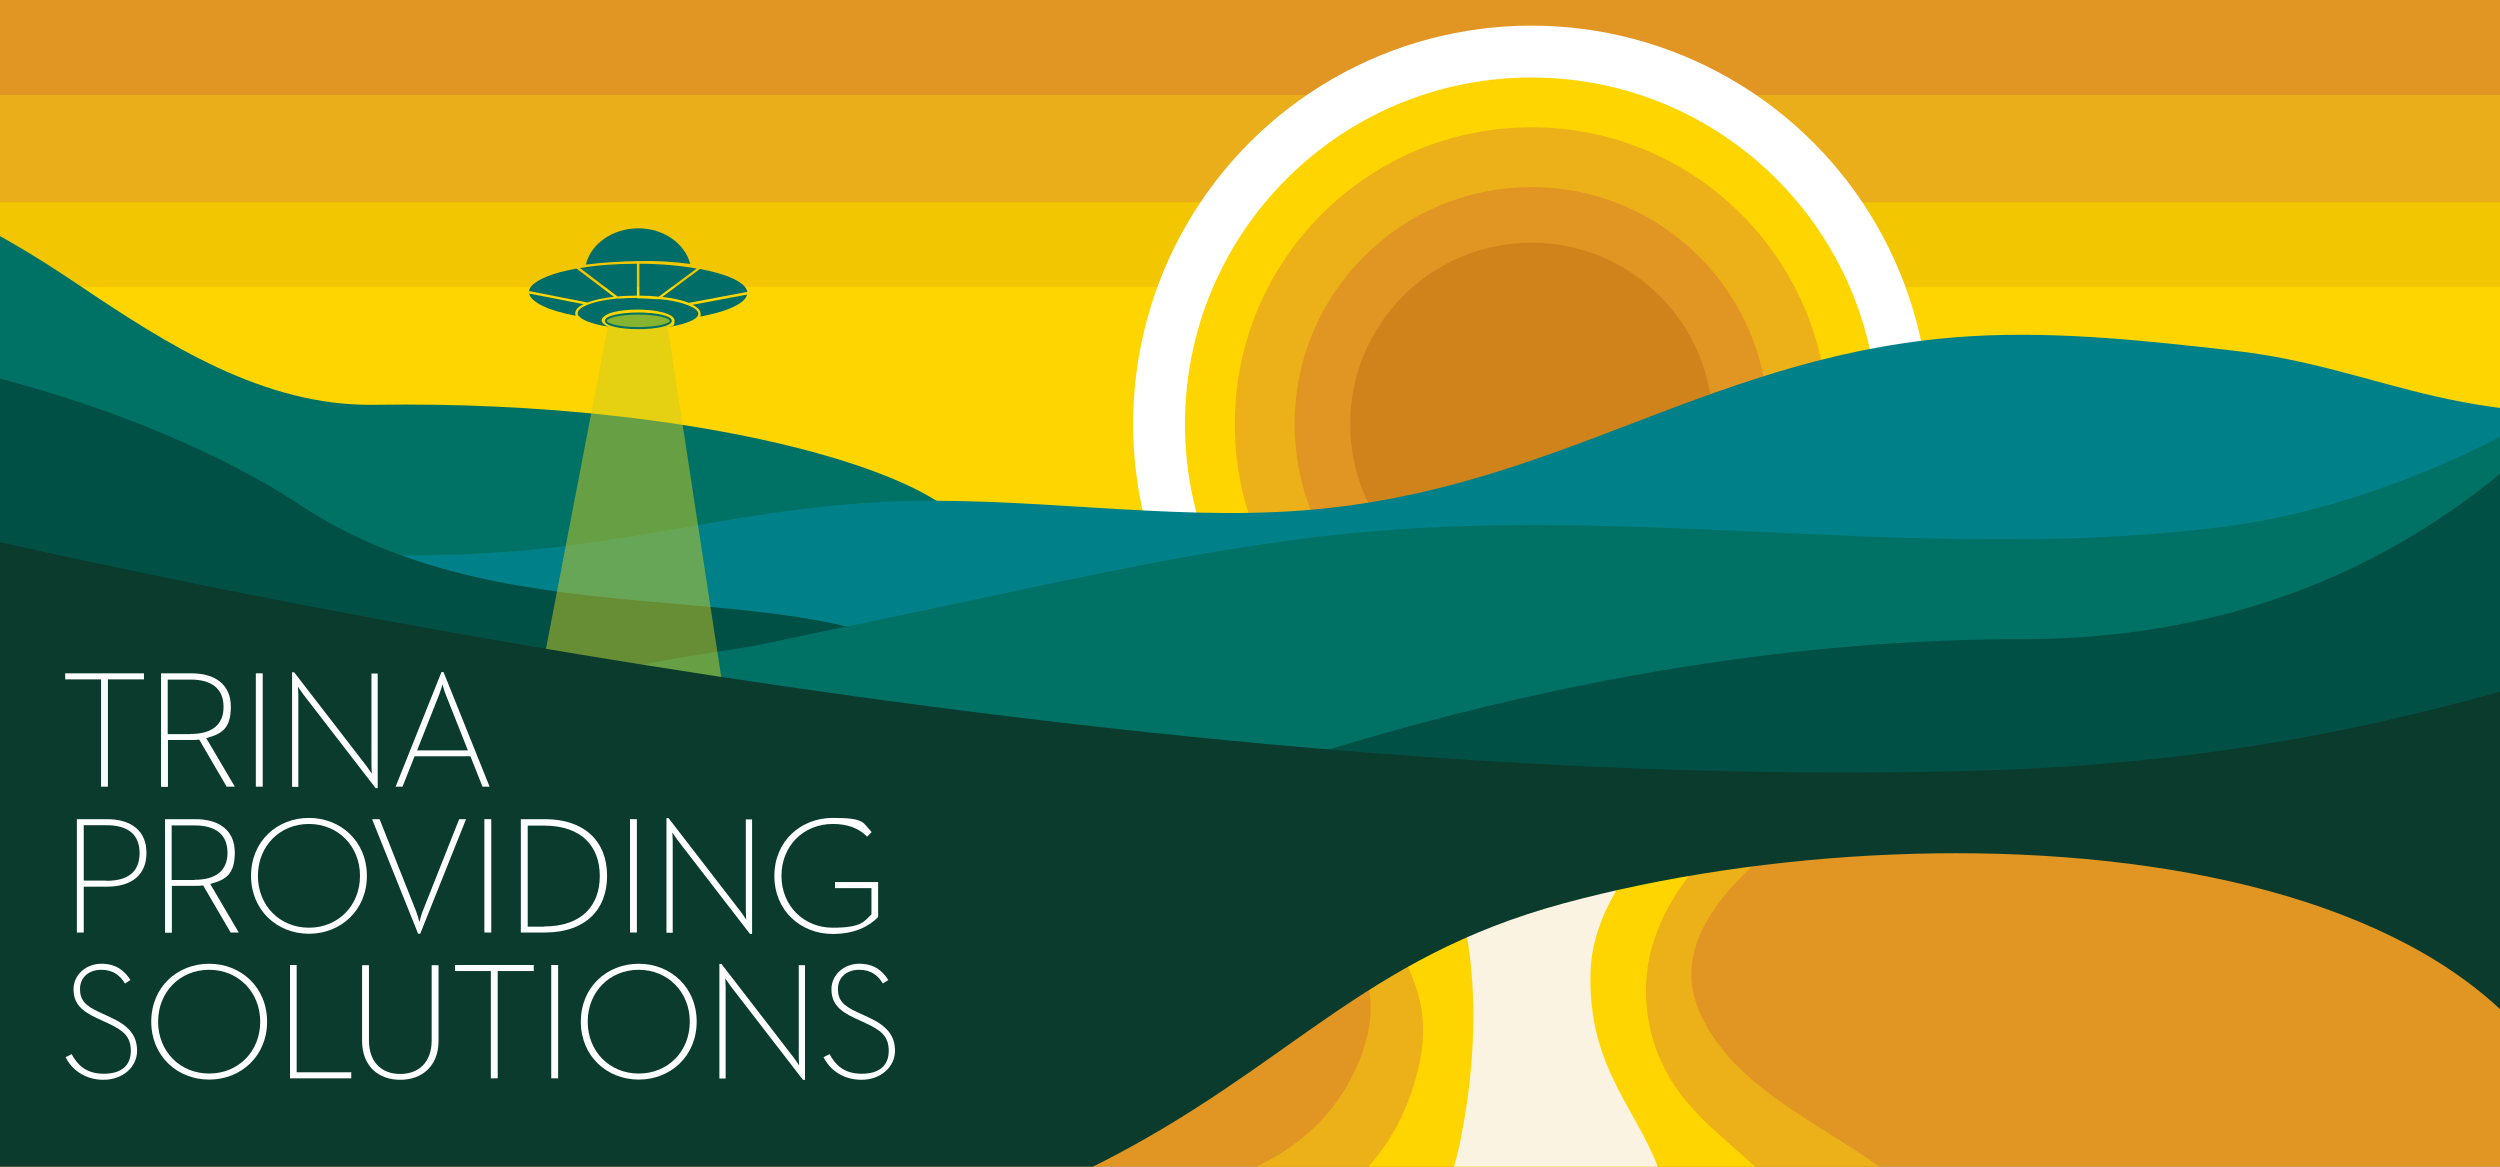 <?xml version="1.0" encoding="UTF-8"?>
<svg id="Ebene_1" xmlns="http://www.w3.org/2000/svg" xmlns:xlink="http://www.w3.org/1999/xlink" version="1.1" viewBox="0 0 1200 560">
  <rect x="0" y="0" width="1200" height="560" fill="#808080" stroke="none"/>
  <!-- Generator: Adobe Illustrator 29.2.1, SVG Export Plug-In . SVG Version: 2.1.0 Build 116)  -->
  <defs>
    <clipPath id="clippath">
      <rect y="0" width="1200" height="560" fill="none"/>
    </clipPath>
  </defs>
  <g clip-path="url(#clippath)">
    <g>
      <rect x="-34.6" y="-23.8" width="1235.7" height="562.2" fill="#ffd500"/>
      <g>
        <rect x="-5.8" y="-5.9" width="1232.3" height="68.5" fill="#e19523"/>
        <rect x="-5.8" y="45.6" width="1232.3" height="54.6" fill="#e9ae1a"/>
        <rect x="-5.8" y="97.1" width="1232.3" height="40.6" fill="#f2c601"/>
      </g>
      <g>
        <circle cx="735.1" cy="203.5" r="191.2" fill="#fff"/>
        <circle cx="735.1" cy="203.5" r="166.3" fill="#ffd500"/>
        <circle cx="735.1" cy="203.5" r="142.4" fill="#ecb118"/>
        <circle cx="735.1" cy="203.5" r="113.7" fill="#e19523"/>
        <circle cx="735.1" cy="203.5" r="87" fill="#d1831b"/>
      </g>
      <rect x="-1" y="375.5" width="1202" height="185.6" fill="#e19523"/>
      <path d="M-107.5,88.7c52.1-9.4,102.5,19.3,145,47.9s89,58.5,142.1,57.7c161.3-2.5,287.3,35.9,287.3,67.4s-142.3,9.4-156.7,23.1c-14.4,13.8-23.8-5.2-43.7.9-71.1,21.9-148.8,26.1-222.4,12.3-37.5-7.1-75.5-19.7-100.9-45.4-42.6-43-50.7-163.9-50.7-163.9h0Z" fill="#007265"/>
      <path d="M-74.9,219.2c.8-8.6,23.9,3.4,24.7-5.3,77.6,41.8,205.1,61.6,315.6,48.9,53.8-6.2,103.3-19.3,158.8-21.9,66.6-3.2,135.4,9.2,201.2,4.1,124.1-9.5,196.9-76.6,322-83.7,41.3-2.3,83.5,2.3,124.6,7,75.3,8.5,109.6,41.9,225.8,25.4,1.8,73.2,3.6,146.4,5.3,219.6-41.4-12.6-90.5-17.3-138.2-21.7-246.4-22.9-495-45.9-743.7-45-200.4.7-400.4,17-600.2,3.1-27.8-45.1,16.2-96.2,101.4-117.7l-18.8-12.2,21.5-.5h0Z" fill="#008189"/>
      <path d="M-86,249.4c-2.2-26.8-4.4-53.5-6.6-80.3,26.6-6.5,154.8,19.3,237,73.5,103.4,68.2,241,28.5,313.3,79.8-128.9,60.5-259.6,53.7-407.7,33.1-34.8-4.8-70.1-12.4-97.9-29.4-27.8-17-46.6-45.4-39-72.4-.9,7.7-1.9,15.4-2.8,23" fill="#015046"/>
      <path d="M486.4,283.8c57.1-12,114.5-24,173.9-28.9,67.8-5.6,136.4-1.8,204.5,1.3,68.1,3.1,137.2,5.2,204.2-3.6,67-8.8,144.8-43.5,186.8-79.3,0,51.8,22.9,97.2,8.4,137.2-5.2,14.4,5,50.9-10.5,61.6-22.3,15.3-391.7,5.5-521.8,3-96.5-1.9-193-3.8-289.4-5.7-28.6-.6-198.8,3.8-170.1-33.9,13.3-17.4,68.4-21,93.6-26.3,40.1-8.4,80.2-16.8,120.3-25.3h0Z" fill="#007265"/>
      <path d="M253.9,354.6s2.7,21.9,49.9,21.9,47.7-16.8,47.7-16.8l-31.6-206.6s-.6,0-1.7.3c-1.6.8-5.7,1.5-11.9,1.5s-10.3-.9-12.2-1.6l-1.6-.3-38.7,201.5h.1Z" fill="#cecc24" isolation="isolate" opacity=".5"/>
      <path d="M582.1,377.9c119.8-41.7,253.1-71.1,388.2-71.1,195.4,0,269.9-130.8,275.1-115.7,6.3,18.2,12.1,98.6,13.9,114.1,1.5,12.9-10.4,25.2-26,32.8-15.6,7.7-34.7,11.5-53.4,14.9-186.1,33.9-383.8,39.2-573.4,15.1-4.6,3.6-9.1,7.2-13.7,10.9" fill="#015046"/>
      <path d="M815.1,483.8c-12-29.1,10.6-57.8,43-82.1h-252.9c11.2,35.9,69.2,48.9,48.2,105-12,32-36.9,49.1-61.9,58.1-34.8,12.6-69.7,9.5-69.7,9.5l-7.1,47,398.9,84.6s44.4-38.6,26.4-98-101.5-66.7-125-124h0Z" fill="#ecb118"/>
      <path d="M791.2,489.2c-8.2-48.4,28.7-85.8,67.1-110.9h-209.3c-4.9,74.1,53.2,78.5,27.5,148.8-28.1,76.9-131.9,81.4-131.9,81.4l44.8,16,275.6,60.8s17.3-19,7.1-75.8-70.9-60.9-80.9-120.3h0Z" fill="#ffd500"/>
      <path d="M811.5,385.3h-129.1c18.9,34.7,33.5,86.4,18.8,161.1-15.6,79.5-74.6,84.5-74.6,84.5l155.2,31.9s27.6-56.2,16.3-95.6c-9.4-32.8-36.5-52.6-34.6-101.4,1.1-30.1,23.9-58.6,48.1-80.5h-.1Z" fill="#faf3e2"/>
      <path d="M-64.6,245.2c198.1,48.1,644.1,135.6,1014.9,124.7,216-6.4,303.8-67.7,376.7-63.8,7.2,19.7,23.7,159.6,5.7,218.1s-85.7,102.1-85.7,68.8c0-189.7-306.8-210.7-496.4-159.4-194.3,52.6-139.9,211.4-789.7,211.4-3-64.2-28.3-322.7-31.3-386.8-1.1,8.4-2.2,16.8-3.3,25.2" fill="#0b3b2c"/>
      <g>
        <path d="M48.6,326.1h-17.3v-2.9h37.8v2.9h-17.3v51.5h-3.3v-51.5h0Z" fill="#fff"/>
        <path d="M77.3,323.2h14.6c11.4,0,18.9,5.4,18.9,16s-4.4,13.1-11.8,15.1l13.7,23.3h-3.9l-13.2-22.6c-1.2.2-2.4.2-3.7.2h-11.3v22.5h-3.3v-54.4h0ZM91.5,352.3c10.4,0,15.8-4.5,15.8-13s-5.4-13.1-15.8-13.1h-11v26.2h11Z" fill="#fff"/>
        <path d="M122.8,323.2h3.3v54.4h-3.3v-54.4Z" fill="#fff"/>
        <path d="M145.5,333.2c-1-1.4-2.5-3.6-2.5-3.6,0,0,.2,2.5.2,4.1v44h-3v-55h1l34.8,45.1c1,1.4,2.5,3.6,2.5,3.6,0,0-.2-2.5-.2-4.1v-44h3v55h-1l-34.8-45.1Z" fill="#fff"/>
        <path d="M211.9,322.6h1l22.1,55h-3.4l-5.8-14.6h-26.8l-5.8,14.6h-3.3l22-55ZM224.6,360.2l-10.6-26.7c-.8-1.9-1.5-4.7-1.6-5,0,.2-.9,3-1.6,4.9l-10.6,26.8h24.5,0Z" fill="#fff"/>
        <path d="M36.9,393.2h14.4c11.9,0,19,5.7,19,16.2s-7,16.2-19,16.2h-11.1v22h-3.3v-54.4h0ZM51,422.8c10.9,0,16-4.7,16-13.3s-5.1-13.4-16-13.4h-10.8v26.6h10.8Z" fill="#fff"/>
        <path d="M79.2,393.2h14.6c11.4,0,18.9,5.4,18.9,16s-4.4,13.1-11.8,15.1l13.7,23.3h-3.9l-13.2-22.6c-1.2.2-2.4.2-3.7.2h-11.3v22.5h-3.3v-54.4h0ZM93.4,422.3c10.4,0,15.8-4.5,15.8-13s-5.4-13.1-15.8-13.1h-11v26.2h11Z" fill="#fff"/>
        <path d="M120.5,420.4c0-16.6,12.5-27.8,27.8-27.8s27.8,11.3,27.8,27.8-12.5,27.8-27.8,27.8-27.8-11.3-27.8-27.8ZM172.8,420.4c0-14.2-10.5-24.9-24.5-24.9s-24.5,10.6-24.5,24.9,10.5,24.9,24.5,24.9,24.5-10.6,24.5-24.9Z" fill="#fff"/>
        <path d="M178.7,393.2h3.5l17.6,44.4c.7,1.8,1.5,5,1.5,5,0,0,.8-3.2,1.5-5l17.6-44.4h3.3l-22,55h-1l-22.1-55h0Z" fill="#fff"/>
        <path d="M232.5,393.2h3.3v54.4h-3.3v-54.4Z" fill="#fff"/>
        <path d="M250,393.2h11.6c18.8,0,29.8,10.5,29.8,27.2s-10.9,27.2-29.8,27.2h-11.6v-54.4h0ZM261.2,444.7c18,0,26.7-10,26.7-24.2s-8.7-24.2-26.7-24.2h-7.9v48.5h7.9Z" fill="#fff"/>
        <path d="M302.4,393.2h3.3v54.4h-3.3v-54.4Z" fill="#fff"/>
        <path d="M325.2,403.2c-1-1.4-2.5-3.6-2.5-3.6,0,0,.2,2.5.2,4.1v44h-3v-55h1l34.8,45.1c1,1.4,2.5,3.6,2.5,3.6,0,0-.2-2.5-.2-4.1v-44h3v55h-1l-34.8-45.1Z" fill="#fff"/>
        <path d="M371.7,420.4c0-16.6,12.6-27.8,28.1-27.8s14.2,2.2,18.6,6.8l-2.2,2.2c-3.9-4.1-9.5-6.1-16.4-6.1-14.2,0-24.7,10.6-24.7,24.9s10.6,24.9,24.6,24.9,15-3,18.6-6.4v-12.6h-17.5v-2.9h20.7v16.8c-4.4,4.5-11.4,8.1-21.8,8.1-15.5,0-28-11.3-28-27.8h0Z" fill="#fff"/>
        <path d="M31.6,507.4l2.8-1.4c2.6,4.8,6.6,9.4,15.4,9.4s13-4.2,13-11-3.5-9.8-11.1-13.3l-5-2.3c-7.6-3.5-11.4-7.1-11.4-14s6-12.2,13.4-12.2,11.4,3.8,13.9,7.8l-2.6,1.7c-2.2-3.6-5.4-6.6-11.4-6.6s-10.2,3.7-10.2,9.2,2.7,8.1,9.4,11.2l5,2.3c8.8,4,13,8.6,13,16.2s-6.7,13.9-16.1,13.9-15.6-5.4-18.2-10.9h0Z" fill="#fff"/>
        <path d="M72.6,490.4c0-16.6,12.5-27.8,27.8-27.8s27.8,11.3,27.8,27.8-12.5,27.8-27.8,27.8-27.8-11.3-27.8-27.8h0ZM124.9,490.4c0-14.2-10.5-24.9-24.5-24.9s-24.5,10.6-24.5,24.9,10.5,24.9,24.5,24.9,24.5-10.6,24.5-24.9Z" fill="#fff"/>
        <path d="M139.1,463.2h3.3v51.5h26.2v2.9h-29.4v-54.4h-.1Z" fill="#fff"/>
        <path d="M173.8,499.6v-36.3h3.3v36.1c0,10.5,6.1,16.1,15,16.1s15.1-5.6,15.1-16.1v-36.1h3.3v36.3c0,12.2-8,18.7-18.4,18.7s-18.3-6.5-18.3-18.7h0Z" fill="#fff"/>
        <path d="M235.7,466.1h-17.3v-2.9h37.8v2.9h-17.3v51.5h-3.3v-51.5h.1Z" fill="#fff"/>
        <path d="M264.6,463.2h3.3v54.4h-3.3v-54.4h0Z" fill="#fff"/>
        <path d="M278.8,490.4c0-16.6,12.5-27.8,27.8-27.8s27.8,11.3,27.8,27.8-12.5,27.8-27.8,27.8-27.8-11.3-27.8-27.8h0ZM331.1,490.4c0-14.2-10.5-24.9-24.5-24.9s-24.5,10.6-24.5,24.9,10.5,24.9,24.5,24.9,24.5-10.6,24.5-24.9Z" fill="#fff"/>
        <path d="M350.6,473.2c-1-1.4-2.5-3.6-2.5-3.6,0,0,.2,2.5.2,4.1v44h-3v-55h1l34.8,45.1c1,1.4,2.5,3.6,2.5,3.6,0,0-.2-2.5-.2-4.1v-44h3v55h-1l-34.8-45.1h0Z" fill="#fff"/>
        <path d="M395.4,507.4l2.8-1.4c2.6,4.8,6.6,9.4,15.4,9.4s13-4.2,13-11-3.5-9.8-11.1-13.3l-5-2.3c-7.6-3.5-11.4-7.1-11.4-14s6-12.2,13.4-12.2,11.4,3.8,13.9,7.8l-2.6,1.7c-2.2-3.6-5.4-6.6-11.4-6.6s-10.2,3.7-10.2,9.2,2.7,8.1,9.4,11.2l5,2.3c8.8,4,13,8.6,13,16.2s-6.7,13.9-16.1,13.9-15.6-5.4-18.2-10.9h.1Z" fill="#fff"/>
      </g>
      <g>
        <path d="M305.9,143c-2.9,0-5.6.1-8.1.3h-1.8c-4.7.5-8.7,1.2-11.7,2.2-.4.1-.8.2-1.2.4-.4.1-.7.3-1.1.4-3,1.2-4.7,2.6-4.7,4s.2,1,.7,1.5c.2.3.5.5.8.8.4.3.8.6,1.3.8,2.5,1.4,6.6,2.6,11.9,3.4-2-.8-3.2-1.9-3.2-3.1s1.9-2.9,5.4-3.8c3.2-.9,7.6-1.3,12.1-1.3,8.5,0,17.5,1.9,17.5,5.3s-1.1,2.2-3.2,3.1c5.2-.8,9.3-2,11.8-3.3.5-.3.9-.5,1.3-.8.3-.2.6-.5.8-.7.5-.5.7-1.1.7-1.6,0-1.4-1.7-2.8-4.7-4-.3-.1-.7-.3-1.1-.4-.4-.1-.7-.3-1.1-.4-3-1-7-1.8-11.7-2.2h-1.8c-2.7-.2-5.5-.4-8.5-.4h-.5v-.2Z" fill="#006d68"/>
        <path d="M306.9,141.9c3.1,0,6.3.2,9.3.5l18.2-13.5c-8-1.4-17.5-2.3-27.5-2.3v15.3Z" fill="#006d68"/>
        <path d="M330.5,145.4l28.2-5.3c-.6-4.5-9.5-8.5-22.7-11l-18.1,13.4c4.9.6,9.3,1.5,12.6,2.8h0Z" fill="#006d68"/>
        <path d="M343.6,150.3c8.9-2.4,14.3-5.6,15-8.9l-26.2,4.9c2.5,1.2,3.9,2.7,3.9,4.4s-.1.9-.3,1.3c2.7-.5,5.2-1.1,7.5-1.7h.1Z" fill="#006d68"/>
        <path d="M306.4,125.3c9.1-.2,17.5.4,24.9,1.4-2.5-9.7-12.6-17.1-24.9-17.1s-22.8,7.4-25.2,17.4c7.7-1,16.2-1.5,25.2-1.7Z" fill="#006d68"/>
        <path d="M278.3,128.6l18.1,13.7c3-.3,6.2-.4,9.3-.4v-15.3h-.1c-9.8,0-19.2.7-27.3,2.1h0Z" fill="#006d68"/>
        <path d="M276.4,151.7c-.2-.4-.3-.8-.3-1.3,0-1.7,1.5-3.2,4-4.4l-26.1-5.1c.9,4.3,9.6,8.3,22.5,10.7h-.1Z" fill="#006d68"/>
        <path d="M294.7,142.5l-18-13.6c-2.7.5-5.3,1.1-7.7,1.7-9.2,2.5-14.6,5.8-15.1,9.1l28.1,5.5c3.3-1.3,7.7-2.2,12.6-2.7h.1Z" fill="#006d68"/>
      </g>
      <ellipse cx="306.4" cy="154" rx="15.6" ry="3.5" fill="#87b430" stroke="#007265" stroke-miterlimit="10"/>
    </g>
  </g>
</svg>